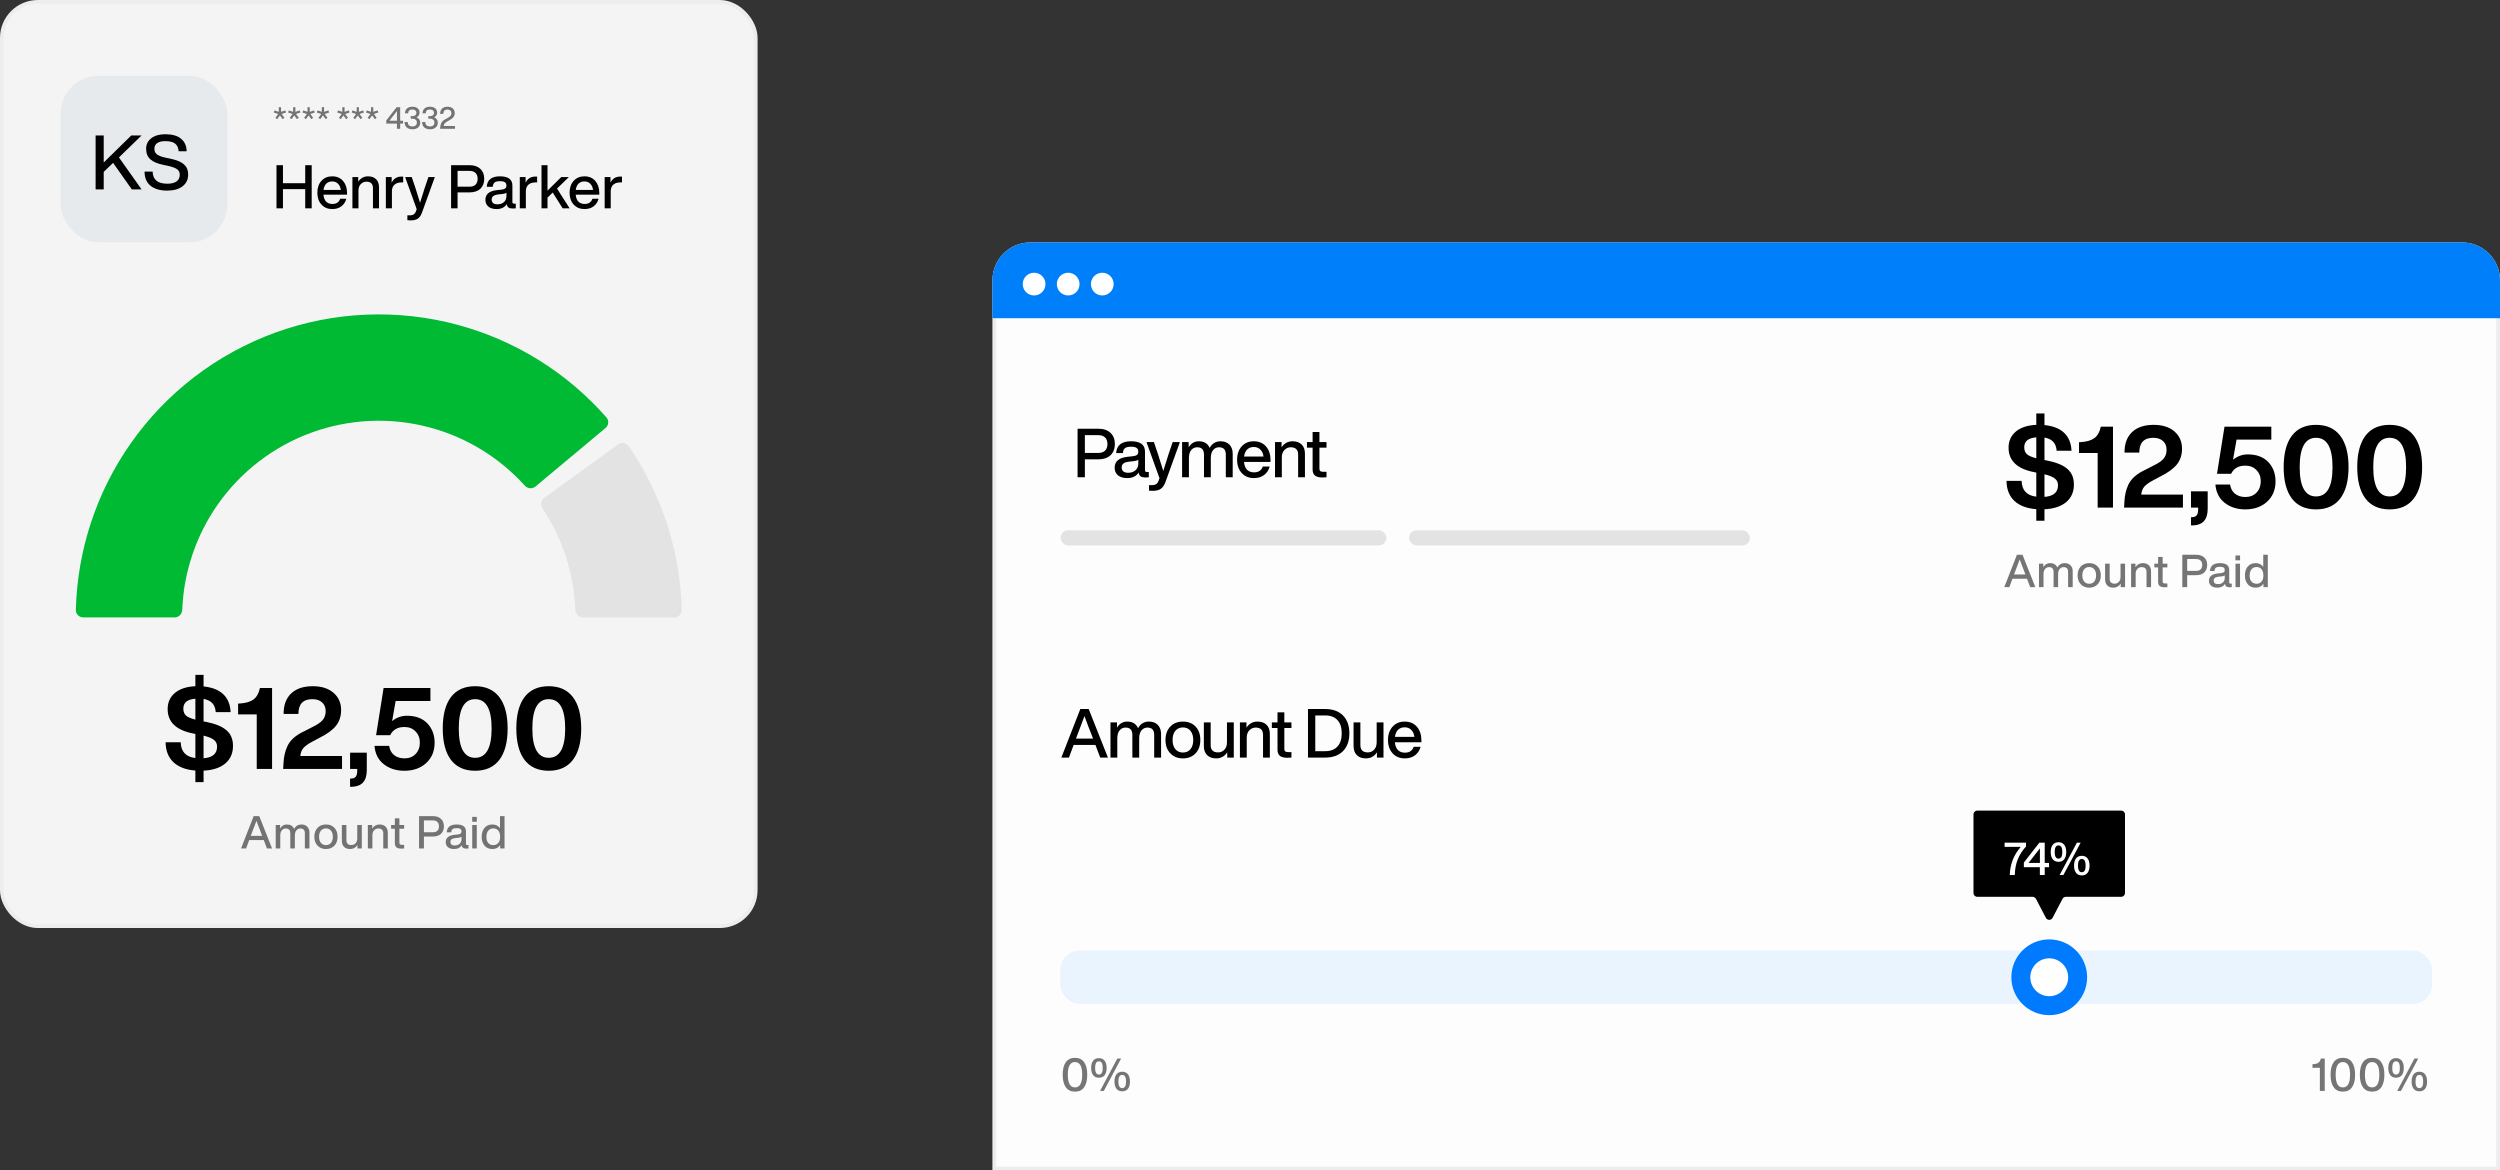 <svg width="660" height="309" viewBox="0 0 660 309" fill="none" xmlns="http://www.w3.org/2000/svg">
<rect x="0" y="0" width="660" height="309" fill="#333333" stroke="none"/>
<path d="M272 64.5H650C655.247 64.5 659.5 68.753 659.5 74V308.5H262.5V74C262.5 68.753 266.753 64.5 272 64.5Z" fill="#FDFDFD" stroke="#EDEDED"/>
<path d="M547.51 127.91C547.51 129.87 546.83 131.42 545.47 132.56C544.11 133.7 542.2 134.33 539.74 134.45V137.48H537.58V134.42C535.1 134.24 533.17 133.51 531.79 132.23C530.43 130.93 529.74 129.17 529.72 126.95H533.71C533.77 129.43 535.06 130.82 537.58 131.12V124.76L537.13 124.67C532.55 123.81 530.26 121.65 530.26 118.19C530.26 116.43 530.9 115.01 532.18 113.93C533.48 112.85 535.28 112.26 537.58 112.16V109.16H539.74V112.22C542.06 112.46 543.81 113.16 544.99 114.32C546.17 115.48 546.8 117.04 546.88 119H542.95C542.83 117.02 541.76 115.86 539.74 115.52V121.46L540.43 121.58C542.93 122.08 544.73 122.83 545.83 123.83C546.95 124.81 547.51 126.17 547.51 127.91ZM534.4 118.07C534.4 118.85 534.63 119.46 535.09 119.9C535.57 120.32 536.4 120.68 537.58 120.98V115.46C535.46 115.62 534.4 116.49 534.4 118.07ZM539.74 125.21V131.18C542.12 131 543.31 129.98 543.31 128.12C543.31 127.36 543.04 126.77 542.5 126.35C541.98 125.91 541.06 125.53 539.74 125.21ZM554.619 112.64H557.829V134H553.779V119.6H548.859V116.75L549.339 116.72C550.899 116.62 552.089 116.27 552.909 115.67C553.749 115.05 554.319 114.04 554.619 112.64ZM565.286 130.58H576.296V134H560.756L560.846 132.41C560.926 130.77 561.266 129.3 561.866 128C562.606 126.38 564.136 125.04 566.456 123.98L568.556 122.9C569.796 122.3 570.676 121.69 571.196 121.07C571.716 120.45 571.976 119.68 571.976 118.76C571.976 117.78 571.666 117.01 571.046 116.45C570.426 115.87 569.566 115.58 568.466 115.58C566.006 115.58 564.776 116.88 564.776 119.48H560.876C560.856 117.18 561.506 115.39 562.826 114.11C564.166 112.81 566.086 112.16 568.586 112.16C570.886 112.16 572.706 112.74 574.046 113.9C575.386 115.06 576.056 116.58 576.056 118.46C576.056 120.08 575.606 121.46 574.706 122.6C573.806 123.72 572.376 124.77 570.416 125.75L568.436 126.8C567.316 127.4 566.526 127.97 566.066 128.51C565.626 129.03 565.366 129.72 565.286 130.58ZM578.421 134V129.71H582.831V134.33C582.831 137.15 581.541 138.61 578.961 138.71H578.421V136.55L578.931 136.52C579.851 136.46 580.311 135.79 580.311 134.51V134H578.421ZM593.419 119.96C595.739 119.96 597.549 120.64 598.849 122C600.109 123.36 600.739 125.05 600.739 127.07C600.739 129.29 599.999 131.08 598.519 132.44C597.039 133.8 595.119 134.48 592.759 134.48C590.579 134.48 588.749 133.89 587.269 132.71C585.829 131.55 585.029 129.95 584.869 127.91H588.739C588.879 128.93 589.309 129.74 590.029 130.34C590.769 130.92 591.679 131.21 592.759 131.21C593.979 131.21 594.959 130.83 595.699 130.07C596.459 129.29 596.839 128.29 596.839 127.07C596.839 125.85 596.459 124.86 595.699 124.1C594.959 123.32 593.979 122.93 592.759 122.93C590.959 122.93 589.709 123.65 589.009 125.09H585.289L587.269 112.64H599.629V116.06H590.449L589.519 121.37C590.679 120.43 591.979 119.96 593.419 119.96ZM617.826 131.6C616.366 133.52 614.236 134.48 611.436 134.48C608.636 134.48 606.506 133.52 605.046 131.6C603.606 129.68 602.886 126.92 602.886 123.32C602.886 119.72 603.606 116.96 605.046 115.04C606.506 113.12 608.636 112.16 611.436 112.16C614.236 112.16 616.366 113.12 617.826 115.04C619.286 116.96 620.016 119.72 620.016 123.32C620.016 126.92 619.286 129.68 617.826 131.6ZM611.436 131.06C614.336 131.06 615.786 128.48 615.786 123.32C615.786 118.16 614.336 115.58 611.436 115.58C608.556 115.58 607.116 118.16 607.116 123.32C607.116 128.48 608.556 131.06 611.436 131.06ZM637.25 131.6C635.79 133.52 633.66 134.48 630.86 134.48C628.06 134.48 625.93 133.52 624.47 131.6C623.03 129.68 622.31 126.92 622.31 123.32C622.31 119.72 623.03 116.96 624.47 115.04C625.93 113.12 628.06 112.16 630.86 112.16C633.66 112.16 635.79 113.12 637.25 115.04C638.71 116.96 639.44 119.72 639.44 123.32C639.44 126.92 638.71 129.68 637.25 131.6ZM630.86 131.06C633.76 131.06 635.21 128.48 635.21 123.32C635.21 118.16 633.76 115.58 630.86 115.58C627.98 115.58 626.54 118.16 626.54 123.32C626.54 128.48 627.98 131.06 630.86 131.06Z" fill="black"/>
<path d="M537.328 155H535.972L535.132 152.78H531.292L530.464 155H529.132L532.468 146.456H533.944L537.328 155ZM531.88 151.196L531.7 151.664H534.712L534.532 151.196C534.108 150.14 533.664 148.972 533.2 147.692C532.648 149.164 532.208 150.332 531.88 151.196ZM545.059 148.664C545.731 148.664 546.255 148.864 546.631 149.264C547.007 149.656 547.195 150.184 547.195 150.848V155H545.983V151.004C545.983 150.148 545.587 149.72 544.795 149.72C544.371 149.72 544.023 149.884 543.751 150.212C543.479 150.532 543.343 150.996 543.343 151.604V155H542.143V151.004C542.143 150.148 541.743 149.72 540.943 149.72C540.519 149.72 540.171 149.884 539.899 150.212C539.627 150.54 539.491 151.004 539.491 151.604V155H538.291V148.808H539.443V149.732C539.867 149.02 540.463 148.664 541.231 148.664C542.167 148.664 542.803 149.052 543.139 149.828C543.579 149.052 544.219 148.664 545.059 148.664ZM553.777 154.256C553.209 154.848 552.469 155.144 551.557 155.144C550.645 155.144 549.905 154.848 549.337 154.256C548.769 153.664 548.485 152.88 548.485 151.904C548.485 150.92 548.769 150.132 549.337 149.54C549.897 148.956 550.637 148.664 551.557 148.664C552.477 148.664 553.217 148.956 553.777 149.54C554.337 150.124 554.617 150.912 554.617 151.904C554.617 152.888 554.337 153.672 553.777 154.256ZM550.225 153.524C550.553 153.916 550.997 154.112 551.557 154.112C552.117 154.112 552.557 153.916 552.877 153.524C553.205 153.132 553.369 152.592 553.369 151.904C553.369 151.216 553.205 150.676 552.877 150.284C552.557 149.892 552.117 149.696 551.557 149.696C550.997 149.696 550.553 149.892 550.225 150.284C549.897 150.676 549.733 151.216 549.733 151.904C549.733 152.592 549.897 153.132 550.225 153.524ZM559.819 152.3V148.808H561.019V155H559.867V154.076C559.395 154.788 558.747 155.144 557.923 155.144C557.243 155.144 556.711 154.952 556.327 154.568C555.943 154.184 555.751 153.648 555.751 152.96V148.808H556.951V152.792C556.951 153.656 557.387 154.088 558.259 154.088C558.699 154.088 559.067 153.932 559.363 153.62C559.667 153.3 559.819 152.86 559.819 152.3ZM565.708 148.664C566.388 148.664 566.92 148.856 567.304 149.24C567.688 149.616 567.88 150.152 567.88 150.848V155H566.68V151.016C566.68 150.152 566.244 149.72 565.372 149.72C564.972 149.72 564.612 149.872 564.292 150.176C563.972 150.488 563.812 150.932 563.812 151.508V155H562.612V148.808H563.764V149.732C564.236 149.02 564.884 148.664 565.708 148.664ZM572.191 148.808V149.792H570.943V153.512C570.943 153.696 570.995 153.832 571.099 153.92C571.211 154 571.395 154.04 571.651 154.04H572.191V155C571.927 155.024 571.683 155.036 571.459 155.036C570.875 155.036 570.443 154.924 570.163 154.7C569.883 154.476 569.743 154.116 569.743 153.62V149.792H568.747V148.808H569.743V147.032H570.943V148.808H572.191ZM576.131 146.456H579.767C580.695 146.456 581.415 146.7 581.927 147.188C582.439 147.668 582.695 148.324 582.695 149.156C582.695 149.98 582.439 150.636 581.927 151.124C581.415 151.604 580.695 151.844 579.767 151.844H577.415V155H576.131V146.456ZM577.415 150.716H579.743C580.279 150.716 580.687 150.584 580.967 150.32C581.247 150.048 581.387 149.66 581.387 149.156C581.387 148.652 581.247 148.264 580.967 147.992C580.687 147.72 580.279 147.584 579.743 147.584H577.415V150.716ZM588.846 154.076H589.182V155C589.006 155.024 588.81 155.036 588.594 155.036C588.21 155.036 587.922 154.968 587.73 154.832C587.546 154.688 587.434 154.464 587.394 154.16C586.978 154.816 586.306 155.144 585.378 155.144C584.698 155.144 584.158 154.984 583.758 154.664C583.366 154.336 583.17 153.884 583.17 153.308C583.17 152.188 583.946 151.548 585.498 151.388L586.41 151.292C586.73 151.252 586.962 151.172 587.106 151.052C587.258 150.924 587.334 150.744 587.334 150.512C587.334 150.2 587.234 149.976 587.034 149.84C586.842 149.696 586.518 149.624 586.062 149.624C585.566 149.624 585.21 149.708 584.994 149.876C584.778 150.036 584.654 150.324 584.622 150.74H583.434C583.522 149.356 584.398 148.664 586.062 148.664C587.694 148.664 588.51 149.272 588.51 150.488V153.764C588.51 153.972 588.622 154.076 588.846 154.076ZM585.558 154.208C586.07 154.208 586.494 154.064 586.83 153.776C587.166 153.488 587.334 153.08 587.334 152.552V151.904C587.182 152.032 586.926 152.116 586.566 152.156L585.702 152.252C585.238 152.308 584.906 152.42 584.706 152.588C584.506 152.748 584.406 152.976 584.406 153.272C584.406 153.568 584.502 153.8 584.694 153.968C584.894 154.128 585.182 154.208 585.558 154.208ZM591.38 147.932H590.156V146.648H591.38V147.932ZM591.368 155H590.168V148.808H591.368V155ZM597.499 149.648V146.456H598.699V155H597.547V154.088C597.083 154.792 596.399 155.144 595.495 155.144C594.631 155.144 593.943 154.852 593.431 154.268C592.919 153.684 592.663 152.896 592.663 151.904C592.663 150.912 592.919 150.124 593.431 149.54C593.943 148.956 594.631 148.664 595.495 148.664C596.367 148.664 597.035 148.992 597.499 149.648ZM593.911 151.952C593.911 152.64 594.075 153.172 594.403 153.548C594.731 153.924 595.171 154.112 595.723 154.112C596.291 154.112 596.735 153.916 597.055 153.524C597.375 153.148 597.535 152.608 597.535 151.904C597.535 151.208 597.375 150.664 597.055 150.272C596.735 149.888 596.291 149.696 595.723 149.696C595.171 149.696 594.731 149.896 594.403 150.296C594.075 150.696 593.911 151.248 593.911 151.952Z" fill="#535353" fill-opacity="0.8"/>
<rect x="280" y="140" width="86" height="4" rx="2" fill="#E3E3E3"/>
<rect x="372" y="140" width="90" height="4" rx="2" fill="#E3E3E3"/>
<path d="M284.48 113.184H289.934C291.326 113.184 292.406 113.55 293.174 114.282C293.942 115.002 294.326 115.986 294.326 117.234C294.326 118.47 293.942 119.454 293.174 120.186C292.406 120.906 291.326 121.266 289.934 121.266H286.406V126H284.48V113.184ZM286.406 119.574H289.898C290.702 119.574 291.314 119.376 291.734 118.98C292.154 118.572 292.364 117.99 292.364 117.234C292.364 116.478 292.154 115.896 291.734 115.488C291.314 115.08 290.702 114.876 289.898 114.876H286.406V119.574ZM302.782 124.614H303.286V126C303.022 126.036 302.728 126.054 302.404 126.054C301.828 126.054 301.396 125.952 301.108 125.748C300.832 125.532 300.664 125.196 300.604 124.74C299.98 125.724 298.972 126.216 297.58 126.216C296.56 126.216 295.75 125.976 295.15 125.496C294.562 125.004 294.268 124.326 294.268 123.462C294.268 121.782 295.432 120.822 297.76 120.582L299.128 120.438C299.608 120.378 299.956 120.258 300.172 120.078C300.4 119.886 300.514 119.616 300.514 119.268C300.514 118.8 300.364 118.464 300.064 118.26C299.776 118.044 299.29 117.936 298.606 117.936C297.862 117.936 297.328 118.062 297.004 118.314C296.68 118.554 296.494 118.986 296.446 119.61H294.664C294.796 117.534 296.11 116.496 298.606 116.496C301.054 116.496 302.278 117.408 302.278 119.232V124.146C302.278 124.458 302.446 124.614 302.782 124.614ZM297.85 124.812C298.618 124.812 299.254 124.596 299.758 124.164C300.262 123.732 300.514 123.12 300.514 122.328V121.356C300.286 121.548 299.902 121.674 299.362 121.734L298.066 121.878C297.37 121.962 296.872 122.13 296.572 122.382C296.272 122.622 296.122 122.964 296.122 123.408C296.122 123.852 296.266 124.2 296.554 124.452C296.854 124.692 297.286 124.812 297.85 124.812ZM308.504 119.898L309.584 116.712H311.492L307.712 127.17C307.4 128.058 306.986 128.682 306.47 129.042C305.954 129.402 305.222 129.582 304.274 129.582C303.95 129.582 303.638 129.564 303.338 129.528V128.07H304.238C305.042 128.07 305.582 127.698 305.858 126.954C305.882 126.882 305.918 126.768 305.966 126.612C306.026 126.456 306.074 126.336 306.11 126.252L302.672 116.712H304.634L305.714 119.898C306.29 121.674 306.752 123.156 307.1 124.344C307.568 122.82 308.036 121.338 308.504 119.898ZM322.227 116.496C323.235 116.496 324.021 116.796 324.585 117.396C325.149 117.984 325.431 118.776 325.431 119.772V126H323.613V120.006C323.613 118.722 323.019 118.08 321.831 118.08C321.195 118.08 320.673 118.326 320.265 118.818C319.857 119.298 319.653 119.994 319.653 120.906V126H317.853V120.006C317.853 118.722 317.253 118.08 316.053 118.08C315.417 118.08 314.895 118.326 314.487 118.818C314.079 119.31 313.875 120.006 313.875 120.906V126H312.075V116.712H313.803V118.098C314.439 117.03 315.333 116.496 316.485 116.496C317.889 116.496 318.843 117.078 319.347 118.242C320.007 117.078 320.967 116.496 322.227 116.496ZM335.417 121.428V121.95H328.415C328.499 122.862 328.769 123.552 329.225 124.02C329.681 124.476 330.299 124.704 331.079 124.704C332.255 124.704 333.023 124.188 333.383 123.156H335.201C334.949 124.104 334.457 124.854 333.725 125.406C333.005 125.946 332.111 126.216 331.043 126.216C329.711 126.216 328.637 125.772 327.821 124.884C327.005 123.996 326.597 122.82 326.597 121.356C326.597 119.892 327.005 118.716 327.821 117.828C328.637 116.94 329.699 116.496 331.007 116.496C332.375 116.496 333.455 116.958 334.247 117.882C335.027 118.806 335.417 119.988 335.417 121.428ZM331.007 118.008C330.299 118.008 329.717 118.224 329.261 118.656C328.817 119.088 328.541 119.712 328.433 120.528H333.563C333.479 119.772 333.209 119.166 332.753 118.71C332.309 118.242 331.727 118.008 331.007 118.008ZM341.247 116.496C342.267 116.496 343.065 116.784 343.641 117.36C344.217 117.924 344.505 118.728 344.505 119.772V126H342.705V120.024C342.705 118.728 342.051 118.08 340.743 118.08C340.143 118.08 339.603 118.308 339.123 118.764C338.643 119.232 338.403 119.898 338.403 120.762V126H336.603V116.712H338.331V118.098C339.039 117.03 340.011 116.496 341.247 116.496ZM350.201 116.712V118.188H348.329V123.768C348.329 124.044 348.407 124.248 348.563 124.38C348.731 124.5 349.007 124.56 349.391 124.56H350.201V126C349.805 126.036 349.439 126.054 349.103 126.054C348.227 126.054 347.579 125.886 347.159 125.55C346.739 125.214 346.529 124.674 346.529 123.93V118.188H345.035V116.712H346.529V114.048H348.329V116.712H350.201Z" fill="black"/>
<path d="M292.492 200H290.458L289.198 196.67H283.438L282.196 200H280.198L285.202 187.184H287.416L292.492 200ZM284.32 194.294L284.05 194.996H288.568L288.298 194.294C287.662 192.71 286.996 190.958 286.3 189.038C285.472 191.246 284.812 192.998 284.32 194.294ZM303.318 190.496C304.326 190.496 305.112 190.796 305.676 191.396C306.24 191.984 306.522 192.776 306.522 193.772V200H304.704V194.006C304.704 192.722 304.11 192.08 302.922 192.08C302.286 192.08 301.764 192.326 301.356 192.818C300.948 193.298 300.744 193.994 300.744 194.906V200H298.944V194.006C298.944 192.722 298.344 192.08 297.144 192.08C296.508 192.08 295.986 192.326 295.578 192.818C295.17 193.31 294.966 194.006 294.966 194.906V200H293.166V190.712H294.894V192.098C295.53 191.03 296.424 190.496 297.576 190.496C298.98 190.496 299.934 191.078 300.438 192.242C301.098 191.078 302.058 190.496 303.318 190.496ZM315.626 198.884C314.774 199.772 313.664 200.216 312.296 200.216C310.928 200.216 309.818 199.772 308.966 198.884C308.114 197.996 307.688 196.82 307.688 195.356C307.688 193.88 308.114 192.698 308.966 191.81C309.806 190.934 310.916 190.496 312.296 190.496C313.676 190.496 314.786 190.934 315.626 191.81C316.466 192.686 316.886 193.868 316.886 195.356C316.886 196.832 316.466 198.008 315.626 198.884ZM310.298 197.786C310.79 198.374 311.456 198.668 312.296 198.668C313.136 198.668 313.796 198.374 314.276 197.786C314.768 197.198 315.014 196.388 315.014 195.356C315.014 194.324 314.768 193.514 314.276 192.926C313.796 192.338 313.136 192.044 312.296 192.044C311.456 192.044 310.79 192.338 310.298 192.926C309.806 193.514 309.56 194.324 309.56 195.356C309.56 196.388 309.806 197.198 310.298 197.786ZM323.919 195.95V190.712H325.719V200H323.991V198.614C323.283 199.682 322.311 200.216 321.075 200.216C320.055 200.216 319.257 199.928 318.681 199.352C318.105 198.776 317.817 197.972 317.817 196.94V190.712H319.617V196.688C319.617 197.984 320.271 198.632 321.579 198.632C322.239 198.632 322.791 198.398 323.235 197.93C323.691 197.45 323.919 196.79 323.919 195.95ZM331.983 190.496C333.003 190.496 333.801 190.784 334.377 191.36C334.953 191.924 335.241 192.728 335.241 193.772V200H333.441V194.024C333.441 192.728 332.787 192.08 331.479 192.08C330.879 192.08 330.339 192.308 329.859 192.764C329.379 193.232 329.139 193.898 329.139 194.762V200H327.339V190.712H329.067V192.098C329.775 191.03 330.747 190.496 331.983 190.496ZM340.936 190.712V192.188H339.064V197.768C339.064 198.044 339.142 198.248 339.298 198.38C339.466 198.5 339.742 198.56 340.126 198.56H340.936V200C340.54 200.036 340.174 200.054 339.838 200.054C338.962 200.054 338.314 199.886 337.894 199.55C337.474 199.214 337.264 198.674 337.264 197.93V192.188H335.77V190.712H337.264V188.048H339.064V190.712H340.936ZM345.307 187.184H349.879C351.859 187.184 353.419 187.754 354.559 188.894C355.675 190.034 356.233 191.6 356.233 193.592C356.233 195.584 355.675 197.15 354.559 198.29C353.419 199.43 351.859 200 349.879 200H345.307V187.184ZM347.233 198.308H349.861C351.265 198.308 352.339 197.9 353.083 197.084C353.839 196.268 354.217 195.104 354.217 193.592C354.217 192.08 353.839 190.916 353.083 190.1C352.339 189.284 351.265 188.876 349.861 188.876H347.233V198.308ZM363.441 195.95V190.712H365.241V200H363.513V198.614C362.805 199.682 361.833 200.216 360.597 200.216C359.577 200.216 358.779 199.928 358.203 199.352C357.627 198.776 357.339 197.972 357.339 196.94V190.712H359.139V196.688C359.139 197.984 359.793 198.632 361.101 198.632C361.761 198.632 362.313 198.398 362.757 197.93C363.213 197.45 363.441 196.79 363.441 195.95ZM375.249 195.428V195.95H368.247C368.331 196.862 368.601 197.552 369.057 198.02C369.513 198.476 370.131 198.704 370.911 198.704C372.087 198.704 372.855 198.188 373.215 197.156H375.033C374.781 198.104 374.289 198.854 373.557 199.406C372.837 199.946 371.943 200.216 370.875 200.216C369.543 200.216 368.469 199.772 367.653 198.884C366.837 197.996 366.429 196.82 366.429 195.356C366.429 193.892 366.837 192.716 367.653 191.828C368.469 190.94 369.531 190.496 370.839 190.496C372.207 190.496 373.287 190.958 374.079 191.882C374.859 192.806 375.249 193.988 375.249 195.428ZM370.839 192.008C370.131 192.008 369.549 192.224 369.093 192.656C368.649 193.088 368.373 193.712 368.265 194.528H373.395C373.311 193.772 373.041 193.166 372.585 192.71C372.141 192.242 371.559 192.008 370.839 192.008Z" fill="black"/>
<rect x="280" y="251" width="362" height="14" rx="5" fill="#E9F4FF"/>
<rect x="280" y="251" width="362" height="14" rx="5" fill="#E9F4FF"/>
<circle cx="541" cy="258" r="10" fill="#007AFF"/>
<circle cx="541" cy="258" r="5" fill="white"/>
<path d="M283.792 288.192C282.736 288.192 281.932 287.808 281.38 287.04C280.828 286.272 280.552 285.168 280.552 283.728C280.552 282.288 280.828 281.184 281.38 280.416C281.932 279.648 282.736 279.264 283.792 279.264C284.856 279.264 285.66 279.648 286.204 280.416C286.756 281.176 287.032 282.28 287.032 283.728C287.032 285.176 286.756 286.284 286.204 287.052C285.66 287.812 284.856 288.192 283.792 288.192ZM283.792 287.076C285.064 287.076 285.7 285.96 285.7 283.728C285.7 281.496 285.064 280.38 283.792 280.38C282.528 280.38 281.896 281.496 281.896 283.728C281.896 285.96 282.528 287.076 283.792 287.076ZM291.638 283.836C291.286 284.292 290.778 284.52 290.114 284.52C289.45 284.52 288.942 284.292 288.59 283.836C288.238 283.372 288.062 282.74 288.062 281.94C288.062 281.116 288.238 280.48 288.59 280.032C288.942 279.576 289.45 279.348 290.114 279.348C290.778 279.348 291.282 279.576 291.626 280.032C291.978 280.48 292.154 281.116 292.154 281.94C292.154 282.756 291.982 283.388 291.638 283.836ZM291.41 288H290.414L294.974 279.456H295.97L291.41 288ZM289.106 281.94C289.106 283.1 289.442 283.68 290.114 283.68C290.786 283.68 291.122 283.1 291.122 281.94C291.122 280.772 290.786 280.188 290.114 280.188C289.442 280.188 289.106 280.772 289.106 281.94ZM297.794 287.424C297.45 287.88 296.942 288.108 296.27 288.108C295.598 288.108 295.09 287.88 294.746 287.424C294.394 286.96 294.218 286.328 294.218 285.528C294.218 284.704 294.394 284.068 294.746 283.62C295.098 283.164 295.606 282.936 296.27 282.936C296.934 282.936 297.438 283.164 297.782 283.62C298.134 284.068 298.31 284.704 298.31 285.528C298.31 286.344 298.138 286.976 297.794 287.424ZM296.27 287.268C296.942 287.268 297.278 286.688 297.278 285.528C297.278 284.36 296.942 283.776 296.27 283.776C295.59 283.776 295.25 284.36 295.25 285.528C295.25 286.688 295.59 287.268 296.27 287.268Z" fill="#535353" fill-opacity="0.8"/>
<path d="M612.7 279.456H613.732V288H612.448V281.904H610.492V280.956L610.684 280.944C611.3 280.904 611.76 280.776 612.064 280.56C612.376 280.336 612.588 279.968 612.7 279.456ZM618.509 288.192C617.453 288.192 616.649 287.808 616.097 287.04C615.545 286.272 615.269 285.168 615.269 283.728C615.269 282.288 615.545 281.184 616.097 280.416C616.649 279.648 617.453 279.264 618.509 279.264C619.573 279.264 620.377 279.648 620.921 280.416C621.473 281.176 621.749 282.28 621.749 283.728C621.749 285.176 621.473 286.284 620.921 287.052C620.377 287.812 619.573 288.192 618.509 288.192ZM618.509 287.076C619.781 287.076 620.417 285.96 620.417 283.728C620.417 281.496 619.781 280.38 618.509 280.38C617.245 280.38 616.613 281.496 616.613 283.728C616.613 285.96 617.245 287.076 618.509 287.076ZM626.237 288.192C625.181 288.192 624.377 287.808 623.825 287.04C623.273 286.272 622.997 285.168 622.997 283.728C622.997 282.288 623.273 281.184 623.825 280.416C624.377 279.648 625.181 279.264 626.237 279.264C627.301 279.264 628.105 279.648 628.649 280.416C629.201 281.176 629.477 282.28 629.477 283.728C629.477 285.176 629.201 286.284 628.649 287.052C628.105 287.812 627.301 288.192 626.237 288.192ZM626.237 287.076C627.509 287.076 628.145 285.96 628.145 283.728C628.145 281.496 627.509 280.38 626.237 280.38C624.973 280.38 624.341 281.496 624.341 283.728C624.341 285.96 624.973 287.076 626.237 287.076ZM634.083 283.836C633.731 284.292 633.223 284.52 632.559 284.52C631.895 284.52 631.387 284.292 631.035 283.836C630.683 283.372 630.507 282.74 630.507 281.94C630.507 281.116 630.683 280.48 631.035 280.032C631.387 279.576 631.895 279.348 632.559 279.348C633.223 279.348 633.727 279.576 634.071 280.032C634.423 280.48 634.599 281.116 634.599 281.94C634.599 282.756 634.427 283.388 634.083 283.836ZM633.855 288H632.859L637.419 279.456H638.415L633.855 288ZM631.551 281.94C631.551 283.1 631.887 283.68 632.559 283.68C633.231 283.68 633.567 283.1 633.567 281.94C633.567 280.772 633.231 280.188 632.559 280.188C631.887 280.188 631.551 280.772 631.551 281.94ZM640.239 287.424C639.895 287.88 639.387 288.108 638.715 288.108C638.043 288.108 637.535 287.88 637.191 287.424C636.839 286.96 636.663 286.328 636.663 285.528C636.663 284.704 636.839 284.068 637.191 283.62C637.543 283.164 638.051 282.936 638.715 282.936C639.379 282.936 639.883 283.164 640.227 283.62C640.579 284.068 640.755 284.704 640.755 285.528C640.755 286.344 640.583 286.976 640.239 287.424ZM638.715 287.268C639.387 287.268 639.723 286.688 639.723 285.528C639.723 284.36 639.387 283.776 638.715 283.776C638.035 283.776 637.695 284.36 637.695 285.528C637.695 286.688 638.035 287.268 638.715 287.268Z" fill="#535353" fill-opacity="0.8"/>
<path d="M521 215C521 214.448 521.448 214 522 214H560C560.552 214 561 214.448 561 215V235.759C561 236.311 560.552 236.759 560 236.759H545.39C545.017 236.759 544.676 236.965 544.503 237.296L541.886 242.304C541.512 243.02 540.488 243.02 540.114 242.304L537.497 237.296C537.324 236.965 536.983 236.759 536.61 236.759H522C521.448 236.759 521 236.311 521 235.759V215Z" fill="black"/>
<path d="M529.216 223.572V222.456H534.868V223.476C533.884 224.548 533.152 225.692 532.672 226.908C532.2 228.124 531.944 229.488 531.904 231H530.584C530.648 228.192 531.612 225.716 533.476 223.572H529.216ZM539.806 227.82H540.946V228.936H539.806V231H538.522V228.936H534.298V227.712L538.402 222.456H539.806V227.82ZM538.534 227.82V223.968L535.534 227.82H538.534ZM544.968 226.836C544.616 227.292 544.108 227.52 543.444 227.52C542.78 227.52 542.272 227.292 541.92 226.836C541.568 226.372 541.392 225.74 541.392 224.94C541.392 224.116 541.568 223.48 541.92 223.032C542.272 222.576 542.78 222.348 543.444 222.348C544.108 222.348 544.612 222.576 544.956 223.032C545.308 223.48 545.484 224.116 545.484 224.94C545.484 225.756 545.312 226.388 544.968 226.836ZM544.74 231H543.744L548.304 222.456H549.3L544.74 231ZM542.436 224.94C542.436 226.1 542.772 226.68 543.444 226.68C544.116 226.68 544.452 226.1 544.452 224.94C544.452 223.772 544.116 223.188 543.444 223.188C542.772 223.188 542.436 223.772 542.436 224.94ZM551.124 230.424C550.78 230.88 550.272 231.108 549.6 231.108C548.928 231.108 548.42 230.88 548.076 230.424C547.724 229.96 547.548 229.328 547.548 228.528C547.548 227.704 547.724 227.068 548.076 226.62C548.428 226.164 548.936 225.936 549.6 225.936C550.264 225.936 550.768 226.164 551.112 226.62C551.464 227.068 551.64 227.704 551.64 228.528C551.64 229.344 551.468 229.976 551.124 230.424ZM549.6 230.268C550.272 230.268 550.608 229.688 550.608 228.528C550.608 227.36 550.272 226.776 549.6 226.776C548.92 226.776 548.58 227.36 548.58 228.528C548.58 229.688 548.92 230.268 549.6 230.268Z" fill="white"/>
<path d="M262 74C262 68.477 266.477 64 272 64H650C655.523 64 660 68.477 660 74V84H262V74Z" fill="#007FFA"/>
<circle cx="273" cy="75" r="3" fill="white"/>
<circle cx="282" cy="75" r="3" fill="white"/>
<circle cx="291" cy="75" r="3" fill="white"/>
<rect x="0.5" y="0.5" width="199" height="244" rx="9.5" fill="#F4F4F4" stroke="#EDEDED"/>
<rect x="16" y="20" width="44" height="44" rx="10" fill="#E7EAED"/>
<path d="M34.66 35.76H37.38L31.4 41.56L37.38 50H34.8L29.86 43L27.38 45.38V50H25.24V35.76H27.38V42.9L34.66 35.76ZM44.138 50.32C42.258 50.32 40.791 49.893 39.738 49.04C38.698 48.187 38.171 46.94 38.158 45.3H40.298C40.338 47.433 41.631 48.5 44.178 48.5C45.231 48.5 46.038 48.3 46.598 47.9C47.171 47.487 47.458 46.893 47.458 46.12C47.458 45.493 47.224 45.013 46.758 44.68C46.291 44.333 45.451 44.027 44.238 43.76L43.018 43.5C41.551 43.207 40.444 42.727 39.698 42.06C38.951 41.393 38.578 40.473 38.578 39.3C38.578 38.127 39.031 37.193 39.938 36.5C40.844 35.793 42.071 35.44 43.618 35.44C45.484 35.44 46.884 35.84 47.818 36.64C48.764 37.44 49.251 38.54 49.278 39.94H47.158C47.091 39.02 46.784 38.347 46.238 37.92C45.704 37.48 44.838 37.26 43.638 37.26C42.704 37.26 41.991 37.433 41.498 37.78C41.004 38.127 40.758 38.62 40.758 39.26C40.758 39.913 40.978 40.407 41.418 40.74C41.858 41.1 42.671 41.407 43.858 41.66L45.098 41.92C46.724 42.267 47.891 42.767 48.598 43.42C49.318 44.073 49.678 44.953 49.678 46.06C49.678 47.38 49.184 48.42 48.198 49.18C47.224 49.94 45.871 50.32 44.138 50.32Z" fill="black"/>
<path d="M73.896 30.472L73.168 31.464L72.712 31.096L73.448 30.088L72.272 29.704L72.464 29.152L73.6 29.52V28.304H74.192V29.52L75.328 29.152L75.52 29.704L74.352 30.088L75.088 31.096L74.624 31.464L73.896 30.472ZM77.685 30.472L76.957 31.464L76.501 31.096L77.237 30.088L76.061 29.704L76.253 29.152L77.389 29.52V28.304H77.981V29.52L79.117 29.152L79.309 29.704L78.141 30.088L78.877 31.096L78.413 31.464L77.685 30.472ZM81.474 30.472L80.746 31.464L80.29 31.096L81.026 30.088L79.85 29.704L80.042 29.152L81.178 29.52V28.304H81.77V29.52L82.906 29.152L83.098 29.704L81.93 30.088L82.666 31.096L82.202 31.464L81.474 30.472ZM85.263 30.472L84.535 31.464L84.079 31.096L84.815 30.088L83.639 29.704L83.831 29.152L84.967 29.52V28.304H85.559V29.52L86.695 29.152L86.887 29.704L85.719 30.088L86.455 31.096L85.991 31.464L85.263 30.472ZM90.669 30.472L89.941 31.464L89.485 31.096L90.221 30.088L89.045 29.704L89.237 29.152L90.373 29.52V28.304H90.965V29.52L92.101 29.152L92.293 29.704L91.125 30.088L91.861 31.096L91.397 31.464L90.669 30.472ZM94.459 30.472L93.731 31.464L93.275 31.096L94.01 30.088L92.835 29.704L93.026 29.152L94.162 29.52V28.304H94.754V29.52L95.891 29.152L96.082 29.704L94.915 30.088L95.65 31.096L95.186 31.464L94.459 30.472ZM98.248 30.472L97.52 31.464L97.064 31.096L97.8 30.088L96.624 29.704L96.816 29.152L97.952 29.52V28.304H98.544V29.52L99.68 29.152L99.872 29.704L98.704 30.088L99.44 31.096L98.976 31.464L98.248 30.472ZM105.646 31.88H106.406V32.624H105.646V34H104.79V32.624H101.974V31.808L104.71 28.304H105.646V31.88ZM104.798 31.88V29.312L102.798 31.88H104.798ZM109.981 30.96C110.621 31.269 110.941 31.744 110.941 32.384C110.941 32.907 110.754 33.328 110.381 33.648C110.002 33.968 109.509 34.128 108.901 34.128C108.234 34.128 107.717 33.957 107.349 33.616C106.986 33.275 106.805 32.805 106.805 32.208H107.637C107.658 32.992 108.077 33.384 108.893 33.384C109.25 33.384 109.533 33.293 109.741 33.112C109.949 32.925 110.053 32.677 110.053 32.368C110.053 32.043 109.946 31.789 109.733 31.608C109.519 31.421 109.223 31.328 108.845 31.328H108.421V30.664H108.821C109.178 30.664 109.45 30.589 109.637 30.44C109.829 30.285 109.925 30.064 109.925 29.776C109.925 29.504 109.829 29.291 109.637 29.136C109.45 28.981 109.191 28.904 108.861 28.904C108.151 28.904 107.781 29.24 107.749 29.912H106.909C106.919 29.368 107.095 28.944 107.437 28.64C107.783 28.331 108.261 28.176 108.869 28.176C109.445 28.176 109.903 28.315 110.245 28.592C110.591 28.869 110.765 29.248 110.765 29.728C110.765 30.277 110.503 30.688 109.981 30.96ZM114.621 30.96C115.261 31.269 115.581 31.744 115.581 32.384C115.581 32.907 115.395 33.328 115.021 33.648C114.643 33.968 114.149 34.128 113.541 34.128C112.875 34.128 112.357 33.957 111.989 33.616C111.627 33.275 111.445 32.805 111.445 32.208H112.277C112.299 32.992 112.717 33.384 113.533 33.384C113.891 33.384 114.173 33.293 114.381 33.112C114.589 32.925 114.693 32.677 114.693 32.368C114.693 32.043 114.587 31.789 114.373 31.608C114.16 31.421 113.864 31.328 113.485 31.328H113.061V30.664H113.461C113.819 30.664 114.091 30.589 114.277 30.44C114.469 30.285 114.565 30.064 114.565 29.776C114.565 29.504 114.469 29.291 114.277 29.136C114.091 28.981 113.832 28.904 113.501 28.904C112.792 28.904 112.421 29.24 112.389 29.912H111.549C111.56 29.368 111.736 28.944 112.077 28.64C112.424 28.331 112.901 28.176 113.509 28.176C114.085 28.176 114.544 28.315 114.885 28.592C115.232 28.869 115.405 29.248 115.405 29.728C115.405 30.277 115.144 30.688 114.621 30.96ZM117.148 33.256H120.124V34H116.188L116.212 33.64C116.233 33.251 116.321 32.877 116.476 32.52C116.652 32.109 117.014 31.763 117.564 31.48L118.212 31.12C118.553 30.939 118.798 30.755 118.948 30.568C119.097 30.376 119.172 30.144 119.172 29.872C119.172 29.579 119.078 29.347 118.892 29.176C118.71 29.005 118.457 28.92 118.132 28.92C117.401 28.92 117.036 29.301 117.036 30.064H116.196C116.19 29.467 116.358 29.003 116.7 28.672C117.041 28.341 117.526 28.176 118.156 28.176C118.732 28.176 119.19 28.331 119.532 28.64C119.878 28.955 120.052 29.355 120.052 29.84C120.052 30.24 119.94 30.592 119.716 30.896C119.492 31.2 119.14 31.48 118.66 31.736L118.092 32.056C117.766 32.237 117.532 32.416 117.388 32.592C117.249 32.768 117.169 32.989 117.148 33.256Z" fill="#535353" fill-opacity="0.8"/>
<path d="M80.576 48.36V43.608H82.288V55H80.576V49.928H74.704V55H72.992V43.608H74.704V48.36H80.576ZM91.618 50.936V51.4H85.394C85.468 52.211 85.708 52.824 86.114 53.24C86.519 53.645 87.068 53.848 87.762 53.848C88.807 53.848 89.49 53.389 89.81 52.472H91.426C91.202 53.315 90.764 53.981 90.114 54.472C89.474 54.952 88.679 55.192 87.73 55.192C86.546 55.192 85.591 54.797 84.866 54.008C84.14 53.219 83.778 52.173 83.778 50.872C83.778 49.571 84.14 48.525 84.866 47.736C85.591 46.947 86.535 46.552 87.698 46.552C88.914 46.552 89.874 46.963 90.578 47.784C91.271 48.605 91.618 49.656 91.618 50.936ZM87.698 47.896C87.068 47.896 86.551 48.088 86.146 48.472C85.751 48.856 85.506 49.411 85.41 50.136H89.97C89.895 49.464 89.655 48.925 89.25 48.52C88.855 48.104 88.338 47.896 87.698 47.896ZM97.165 46.552C98.071 46.552 98.781 46.808 99.293 47.32C99.805 47.821 100.061 48.536 100.061 49.464V55H98.461V49.688C98.461 48.536 97.879 47.96 96.717 47.96C96.183 47.96 95.703 48.163 95.277 48.568C94.85 48.984 94.637 49.576 94.637 50.344V55H93.037V46.744H94.573V47.976C95.202 47.027 96.066 46.552 97.165 46.552ZM105.977 46.616C106.211 46.616 106.366 46.621 106.441 46.632V48.152H106.041C105.219 48.152 104.585 48.355 104.137 48.76C103.689 49.165 103.465 49.752 103.465 50.52V55H101.865V46.744H103.401V48.216C103.923 47.149 104.782 46.616 105.977 46.616ZM112.139 49.576L113.099 46.744H114.795L111.435 56.04C111.157 56.829 110.789 57.384 110.331 57.704C109.872 58.024 109.221 58.184 108.379 58.184C108.091 58.184 107.813 58.168 107.547 58.136V56.84H108.347C109.061 56.84 109.541 56.509 109.787 55.848C109.808 55.784 109.84 55.683 109.883 55.544C109.936 55.405 109.979 55.299 110.011 55.224L106.955 46.744H108.699L109.659 49.576C110.171 51.155 110.581 52.472 110.891 53.528C111.307 52.173 111.723 50.856 112.139 49.576ZM119.086 43.608H123.934C125.171 43.608 126.131 43.933 126.814 44.584C127.496 45.224 127.838 46.099 127.838 47.208C127.838 48.307 127.496 49.181 126.814 49.832C126.131 50.472 125.171 50.792 123.934 50.792H120.798V55H119.086V43.608ZM120.798 49.288H123.902C124.616 49.288 125.16 49.112 125.534 48.76C125.907 48.397 126.094 47.88 126.094 47.208C126.094 46.536 125.907 46.019 125.534 45.656C125.16 45.293 124.616 45.112 123.902 45.112H120.798V49.288ZM135.719 53.768H136.167V55C135.932 55.032 135.671 55.048 135.383 55.048C134.871 55.048 134.487 54.957 134.231 54.776C133.985 54.584 133.836 54.285 133.783 53.88C133.228 54.755 132.332 55.192 131.095 55.192C130.188 55.192 129.468 54.979 128.935 54.552C128.412 54.115 128.151 53.512 128.151 52.744C128.151 51.251 129.185 50.397 131.255 50.184L132.471 50.056C132.897 50.003 133.207 49.896 133.399 49.736C133.601 49.565 133.703 49.325 133.703 49.016C133.703 48.6 133.569 48.301 133.303 48.12C133.047 47.928 132.615 47.832 132.007 47.832C131.345 47.832 130.871 47.944 130.583 48.168C130.295 48.381 130.129 48.765 130.087 49.32H128.503C128.62 47.475 129.788 46.552 132.007 46.552C134.183 46.552 135.271 47.363 135.271 48.984V53.352C135.271 53.629 135.42 53.768 135.719 53.768ZM131.335 53.944C132.017 53.944 132.583 53.752 133.031 53.368C133.479 52.984 133.703 52.44 133.703 51.736V50.872C133.5 51.043 133.159 51.155 132.679 51.208L131.527 51.336C130.908 51.411 130.465 51.56 130.199 51.784C129.932 51.997 129.799 52.301 129.799 52.696C129.799 53.091 129.927 53.4 130.183 53.624C130.449 53.837 130.833 53.944 131.335 53.944ZM141.336 46.616C141.571 46.616 141.725 46.621 141.8 46.632V48.152H141.4C140.579 48.152 139.944 48.355 139.496 48.76C139.048 49.165 138.824 49.752 138.824 50.52V55H137.224V46.744H138.76V48.216C139.283 47.149 140.141 46.616 141.336 46.616ZM150.383 55H148.543L145.919 50.824L144.543 52.168V55H142.959V43.608H144.543V50.328L148.175 46.744H150.175L147.055 49.784L150.383 55ZM158.211 50.936V51.4H151.987C152.062 52.211 152.302 52.824 152.707 53.24C153.113 53.645 153.662 53.848 154.355 53.848C155.401 53.848 156.083 53.389 156.403 52.472H158.019C157.795 53.315 157.358 53.981 156.707 54.472C156.067 54.952 155.273 55.192 154.323 55.192C153.139 55.192 152.185 54.797 151.459 54.008C150.734 53.219 150.371 52.173 150.371 50.872C150.371 49.571 150.734 48.525 151.459 47.736C152.185 46.947 153.129 46.552 154.291 46.552C155.507 46.552 156.467 46.963 157.171 47.784C157.865 48.605 158.211 49.656 158.211 50.936ZM154.291 47.896C153.662 47.896 153.145 48.088 152.739 48.472C152.345 48.856 152.099 49.411 152.003 50.136H156.563C156.489 49.464 156.249 48.925 155.843 48.52C155.449 48.104 154.931 47.896 154.291 47.896ZM163.742 46.616C163.977 46.616 164.132 46.621 164.206 46.632V48.152H163.806C162.985 48.152 162.35 48.355 161.902 48.76C161.454 49.165 161.23 49.752 161.23 50.52V55H159.63V46.744H161.166V48.216C161.689 47.149 162.548 46.616 163.742 46.616Z" fill="black"/>
<path d="M61.51 196.91C61.51 198.87 60.83 200.42 59.47 201.56C58.11 202.7 56.2 203.33 53.74 203.45V206.48H51.58V203.42C49.1 203.24 47.17 202.51 45.79 201.23C44.43 199.93 43.74 198.17 43.72 195.95H47.71C47.77 198.43 49.06 199.82 51.58 200.12V193.76L51.13 193.67C46.55 192.81 44.26 190.65 44.26 187.19C44.26 185.43 44.9 184.01 46.18 182.93C47.48 181.85 49.28 181.26 51.58 181.16V178.16H53.74V181.22C56.06 181.46 57.81 182.16 58.99 183.32C60.17 184.48 60.8 186.04 60.88 188H56.95C56.83 186.02 55.76 184.86 53.74 184.52V190.46L54.43 190.58C56.93 191.08 58.73 191.83 59.83 192.83C60.95 193.81 61.51 195.17 61.51 196.91ZM48.4 187.07C48.4 187.85 48.63 188.46 49.09 188.9C49.57 189.32 50.4 189.68 51.58 189.98V184.46C49.46 184.62 48.4 185.49 48.4 187.07ZM53.74 194.21V200.18C56.12 200 57.31 198.98 57.31 197.12C57.31 196.36 57.04 195.77 56.5 195.35C55.98 194.91 55.06 194.53 53.74 194.21ZM68.619 181.64H71.829V203H67.779V188.6H62.859V185.75L63.339 185.72C64.899 185.62 66.089 185.27 66.909 184.67C67.749 184.05 68.319 183.04 68.619 181.64ZM79.286 199.58H90.296V203H74.756L74.846 201.41C74.926 199.77 75.266 198.3 75.866 197C76.606 195.38 78.136 194.04 80.456 192.98L82.556 191.9C83.796 191.3 84.676 190.69 85.196 190.07C85.716 189.45 85.976 188.68 85.976 187.76C85.976 186.78 85.666 186.01 85.046 185.45C84.426 184.87 83.566 184.58 82.466 184.58C80.006 184.58 78.776 185.88 78.776 188.48H74.876C74.856 186.18 75.506 184.39 76.826 183.11C78.166 181.81 80.086 181.16 82.586 181.16C84.886 181.16 86.706 181.74 88.046 182.9C89.386 184.06 90.056 185.58 90.056 187.46C90.056 189.08 89.606 190.46 88.706 191.6C87.806 192.72 86.376 193.77 84.416 194.75L82.436 195.8C81.316 196.4 80.526 196.97 80.066 197.51C79.626 198.03 79.366 198.72 79.286 199.58ZM92.421 203V198.71H96.831V203.33C96.831 206.15 95.541 207.61 92.961 207.71H92.421V205.55L92.931 205.52C93.851 205.46 94.311 204.79 94.311 203.51V203H92.421ZM107.419 188.96C109.739 188.96 111.549 189.64 112.849 191C114.109 192.36 114.739 194.05 114.739 196.07C114.739 198.29 113.999 200.08 112.519 201.44C111.039 202.8 109.119 203.48 106.759 203.48C104.579 203.48 102.749 202.89 101.269 201.71C99.829 200.55 99.029 198.95 98.869 196.91H102.739C102.879 197.93 103.309 198.74 104.029 199.34C104.769 199.92 105.679 200.21 106.759 200.21C107.979 200.21 108.959 199.83 109.699 199.07C110.459 198.29 110.839 197.29 110.839 196.07C110.839 194.85 110.459 193.86 109.699 193.1C108.959 192.32 107.979 191.93 106.759 191.93C104.959 191.93 103.709 192.65 103.009 194.09H99.289L101.269 181.64H113.629V185.06H104.449L103.519 190.37C104.679 189.43 105.979 188.96 107.419 188.96ZM131.826 200.6C130.366 202.52 128.236 203.48 125.436 203.48C122.636 203.48 120.506 202.52 119.046 200.6C117.606 198.68 116.886 195.92 116.886 192.32C116.886 188.72 117.606 185.96 119.046 184.04C120.506 182.12 122.636 181.16 125.436 181.16C128.236 181.16 130.366 182.12 131.826 184.04C133.286 185.96 134.016 188.72 134.016 192.32C134.016 195.92 133.286 198.68 131.826 200.6ZM125.436 200.06C128.336 200.06 129.786 197.48 129.786 192.32C129.786 187.16 128.336 184.58 125.436 184.58C122.556 184.58 121.116 187.16 121.116 192.32C121.116 197.48 122.556 200.06 125.436 200.06ZM151.25 200.6C149.79 202.52 147.66 203.48 144.86 203.48C142.06 203.48 139.93 202.52 138.47 200.6C137.03 198.68 136.31 195.92 136.31 192.32C136.31 188.72 137.03 185.96 138.47 184.04C139.93 182.12 142.06 181.16 144.86 181.16C147.66 181.16 149.79 182.12 151.25 184.04C152.71 185.96 153.44 188.72 153.44 192.32C153.44 195.92 152.71 198.68 151.25 200.6ZM144.86 200.06C147.76 200.06 149.21 197.48 149.21 192.32C149.21 187.16 147.76 184.58 144.86 184.58C141.98 184.58 140.54 187.16 140.54 192.32C140.54 197.48 141.98 200.06 144.86 200.06Z" fill="black"/>
<path d="M71.828 224H70.472L69.632 221.78H65.792L64.964 224H63.632L66.968 215.456H68.444L71.828 224ZM66.38 220.196L66.2 220.664H69.212L69.032 220.196C68.608 219.14 68.164 217.972 67.7 216.692C67.148 218.164 66.708 219.332 66.38 220.196ZM79.559 217.664C80.231 217.664 80.755 217.864 81.131 218.264C81.507 218.656 81.695 219.184 81.695 219.848V224H80.483V220.004C80.483 219.148 80.087 218.72 79.295 218.72C78.871 218.72 78.523 218.884 78.251 219.212C77.979 219.532 77.843 219.996 77.843 220.604V224H76.643V220.004C76.643 219.148 76.243 218.72 75.443 218.72C75.019 218.72 74.671 218.884 74.399 219.212C74.127 219.54 73.991 220.004 73.991 220.604V224H72.791V217.808H73.943V218.732C74.367 218.02 74.963 217.664 75.731 217.664C76.667 217.664 77.303 218.052 77.639 218.828C78.079 218.052 78.719 217.664 79.559 217.664ZM88.277 223.256C87.709 223.848 86.969 224.144 86.057 224.144C85.145 224.144 84.405 223.848 83.837 223.256C83.269 222.664 82.985 221.88 82.985 220.904C82.985 219.92 83.269 219.132 83.837 218.54C84.397 217.956 85.137 217.664 86.057 217.664C86.977 217.664 87.717 217.956 88.277 218.54C88.837 219.124 89.117 219.912 89.117 220.904C89.117 221.888 88.837 222.672 88.277 223.256ZM84.725 222.524C85.053 222.916 85.497 223.112 86.057 223.112C86.617 223.112 87.057 222.916 87.377 222.524C87.705 222.132 87.869 221.592 87.869 220.904C87.869 220.216 87.705 219.676 87.377 219.284C87.057 218.892 86.617 218.696 86.057 218.696C85.497 218.696 85.053 218.892 84.725 219.284C84.397 219.676 84.233 220.216 84.233 220.904C84.233 221.592 84.397 222.132 84.725 222.524ZM94.319 221.3V217.808H95.519V224H94.367V223.076C93.895 223.788 93.247 224.144 92.423 224.144C91.743 224.144 91.211 223.952 90.827 223.568C90.443 223.184 90.251 222.648 90.251 221.96V217.808H91.451V221.792C91.451 222.656 91.887 223.088 92.759 223.088C93.199 223.088 93.567 222.932 93.863 222.62C94.167 222.3 94.319 221.86 94.319 221.3ZM100.208 217.664C100.888 217.664 101.42 217.856 101.804 218.24C102.188 218.616 102.38 219.152 102.38 219.848V224H101.18V220.016C101.18 219.152 100.744 218.72 99.873 218.72C99.472 218.72 99.112 218.872 98.793 219.176C98.472 219.488 98.312 219.932 98.312 220.508V224H97.112V217.808H98.264V218.732C98.737 218.02 99.385 217.664 100.208 217.664ZM106.691 217.808V218.792H105.443V222.512C105.443 222.696 105.495 222.832 105.599 222.92C105.711 223 105.895 223.04 106.151 223.04H106.691V224C106.427 224.024 106.183 224.036 105.959 224.036C105.375 224.036 104.943 223.924 104.663 223.7C104.383 223.476 104.243 223.116 104.243 222.62V218.792H103.247V217.808H104.243V216.032H105.443V217.808H106.691ZM110.631 215.456H114.267C115.195 215.456 115.915 215.7 116.427 216.188C116.939 216.668 117.195 217.324 117.195 218.156C117.195 218.98 116.939 219.636 116.427 220.124C115.915 220.604 115.195 220.844 114.267 220.844H111.915V224H110.631V215.456ZM111.915 219.716H114.243C114.779 219.716 115.187 219.584 115.467 219.32C115.747 219.048 115.887 218.66 115.887 218.156C115.887 217.652 115.747 217.264 115.467 216.992C115.187 216.72 114.779 216.584 114.243 216.584H111.915V219.716ZM123.346 223.076H123.682V224C123.506 224.024 123.31 224.036 123.094 224.036C122.71 224.036 122.422 223.968 122.23 223.832C122.046 223.688 121.934 223.464 121.894 223.16C121.478 223.816 120.806 224.144 119.878 224.144C119.198 224.144 118.658 223.984 118.258 223.664C117.866 223.336 117.67 222.884 117.67 222.308C117.67 221.188 118.446 220.548 119.998 220.388L120.91 220.292C121.23 220.252 121.462 220.172 121.606 220.052C121.758 219.924 121.834 219.744 121.834 219.512C121.834 219.2 121.734 218.976 121.534 218.84C121.342 218.696 121.018 218.624 120.562 218.624C120.066 218.624 119.71 218.708 119.494 218.876C119.278 219.036 119.154 219.324 119.122 219.74H117.934C118.022 218.356 118.898 217.664 120.562 217.664C122.194 217.664 123.01 218.272 123.01 219.488V222.764C123.01 222.972 123.122 223.076 123.346 223.076ZM120.058 223.208C120.57 223.208 120.994 223.064 121.33 222.776C121.666 222.488 121.834 222.08 121.834 221.552V220.904C121.682 221.032 121.426 221.116 121.066 221.156L120.202 221.252C119.738 221.308 119.406 221.42 119.206 221.588C119.006 221.748 118.906 221.976 118.906 222.272C118.906 222.568 119.002 222.8 119.194 222.968C119.394 223.128 119.682 223.208 120.058 223.208ZM125.88 216.932H124.656V215.648H125.88V216.932ZM125.868 224H124.668V217.808H125.868V224ZM131.999 218.648V215.456H133.199V224H132.047V223.088C131.583 223.792 130.899 224.144 129.995 224.144C129.131 224.144 128.443 223.852 127.931 223.268C127.419 222.684 127.163 221.896 127.163 220.904C127.163 219.912 127.419 219.124 127.931 218.54C128.443 217.956 129.131 217.664 129.995 217.664C130.867 217.664 131.535 217.992 131.999 218.648ZM128.411 220.952C128.411 221.64 128.575 222.172 128.903 222.548C129.231 222.924 129.671 223.112 130.223 223.112C130.791 223.112 131.235 222.916 131.555 222.524C131.875 222.148 132.035 221.608 132.035 220.904C132.035 220.208 131.875 219.664 131.555 219.272C131.235 218.888 130.791 218.696 130.223 218.696C129.671 218.696 129.231 218.896 128.903 219.296C128.575 219.696 128.411 220.248 128.411 220.952Z" fill="#535353" fill-opacity="0.8"/>
<path d="M22 163C20.895 163 19.997 162.104 20.025 161C20.418 145.27 25.443 129.987 34.493 117.078C43.925 103.623 57.272 93.398 72.72 87.795C88.167 82.192 104.965 81.481 120.831 85.76C136.052 89.865 149.706 98.371 160.093 110.191C160.822 111.02 160.707 112.284 159.86 112.992L141.383 128.428C140.535 129.136 139.277 129.02 138.536 128.2C131.855 120.801 123.173 115.471 113.52 112.867C103.223 110.09 92.32 110.551 82.294 114.188C72.268 117.825 63.605 124.462 57.483 133.195C51.744 141.381 48.498 151.038 48.115 161C48.072 162.104 47.181 163 46.076 163H22Z" fill="#00BA34"/>
<path d="M178 163C179.105 163 180.003 162.104 179.975 161C179.589 145.542 174.73 130.526 165.988 117.771C165.363 116.86 164.111 116.66 163.215 117.307L143.703 131.411C142.808 132.058 142.61 133.307 143.222 134.226C148.519 142.183 151.517 151.449 151.885 161C151.928 162.104 152.819 163 153.924 163H178Z" fill="#E3E3E3"/>
</svg>
